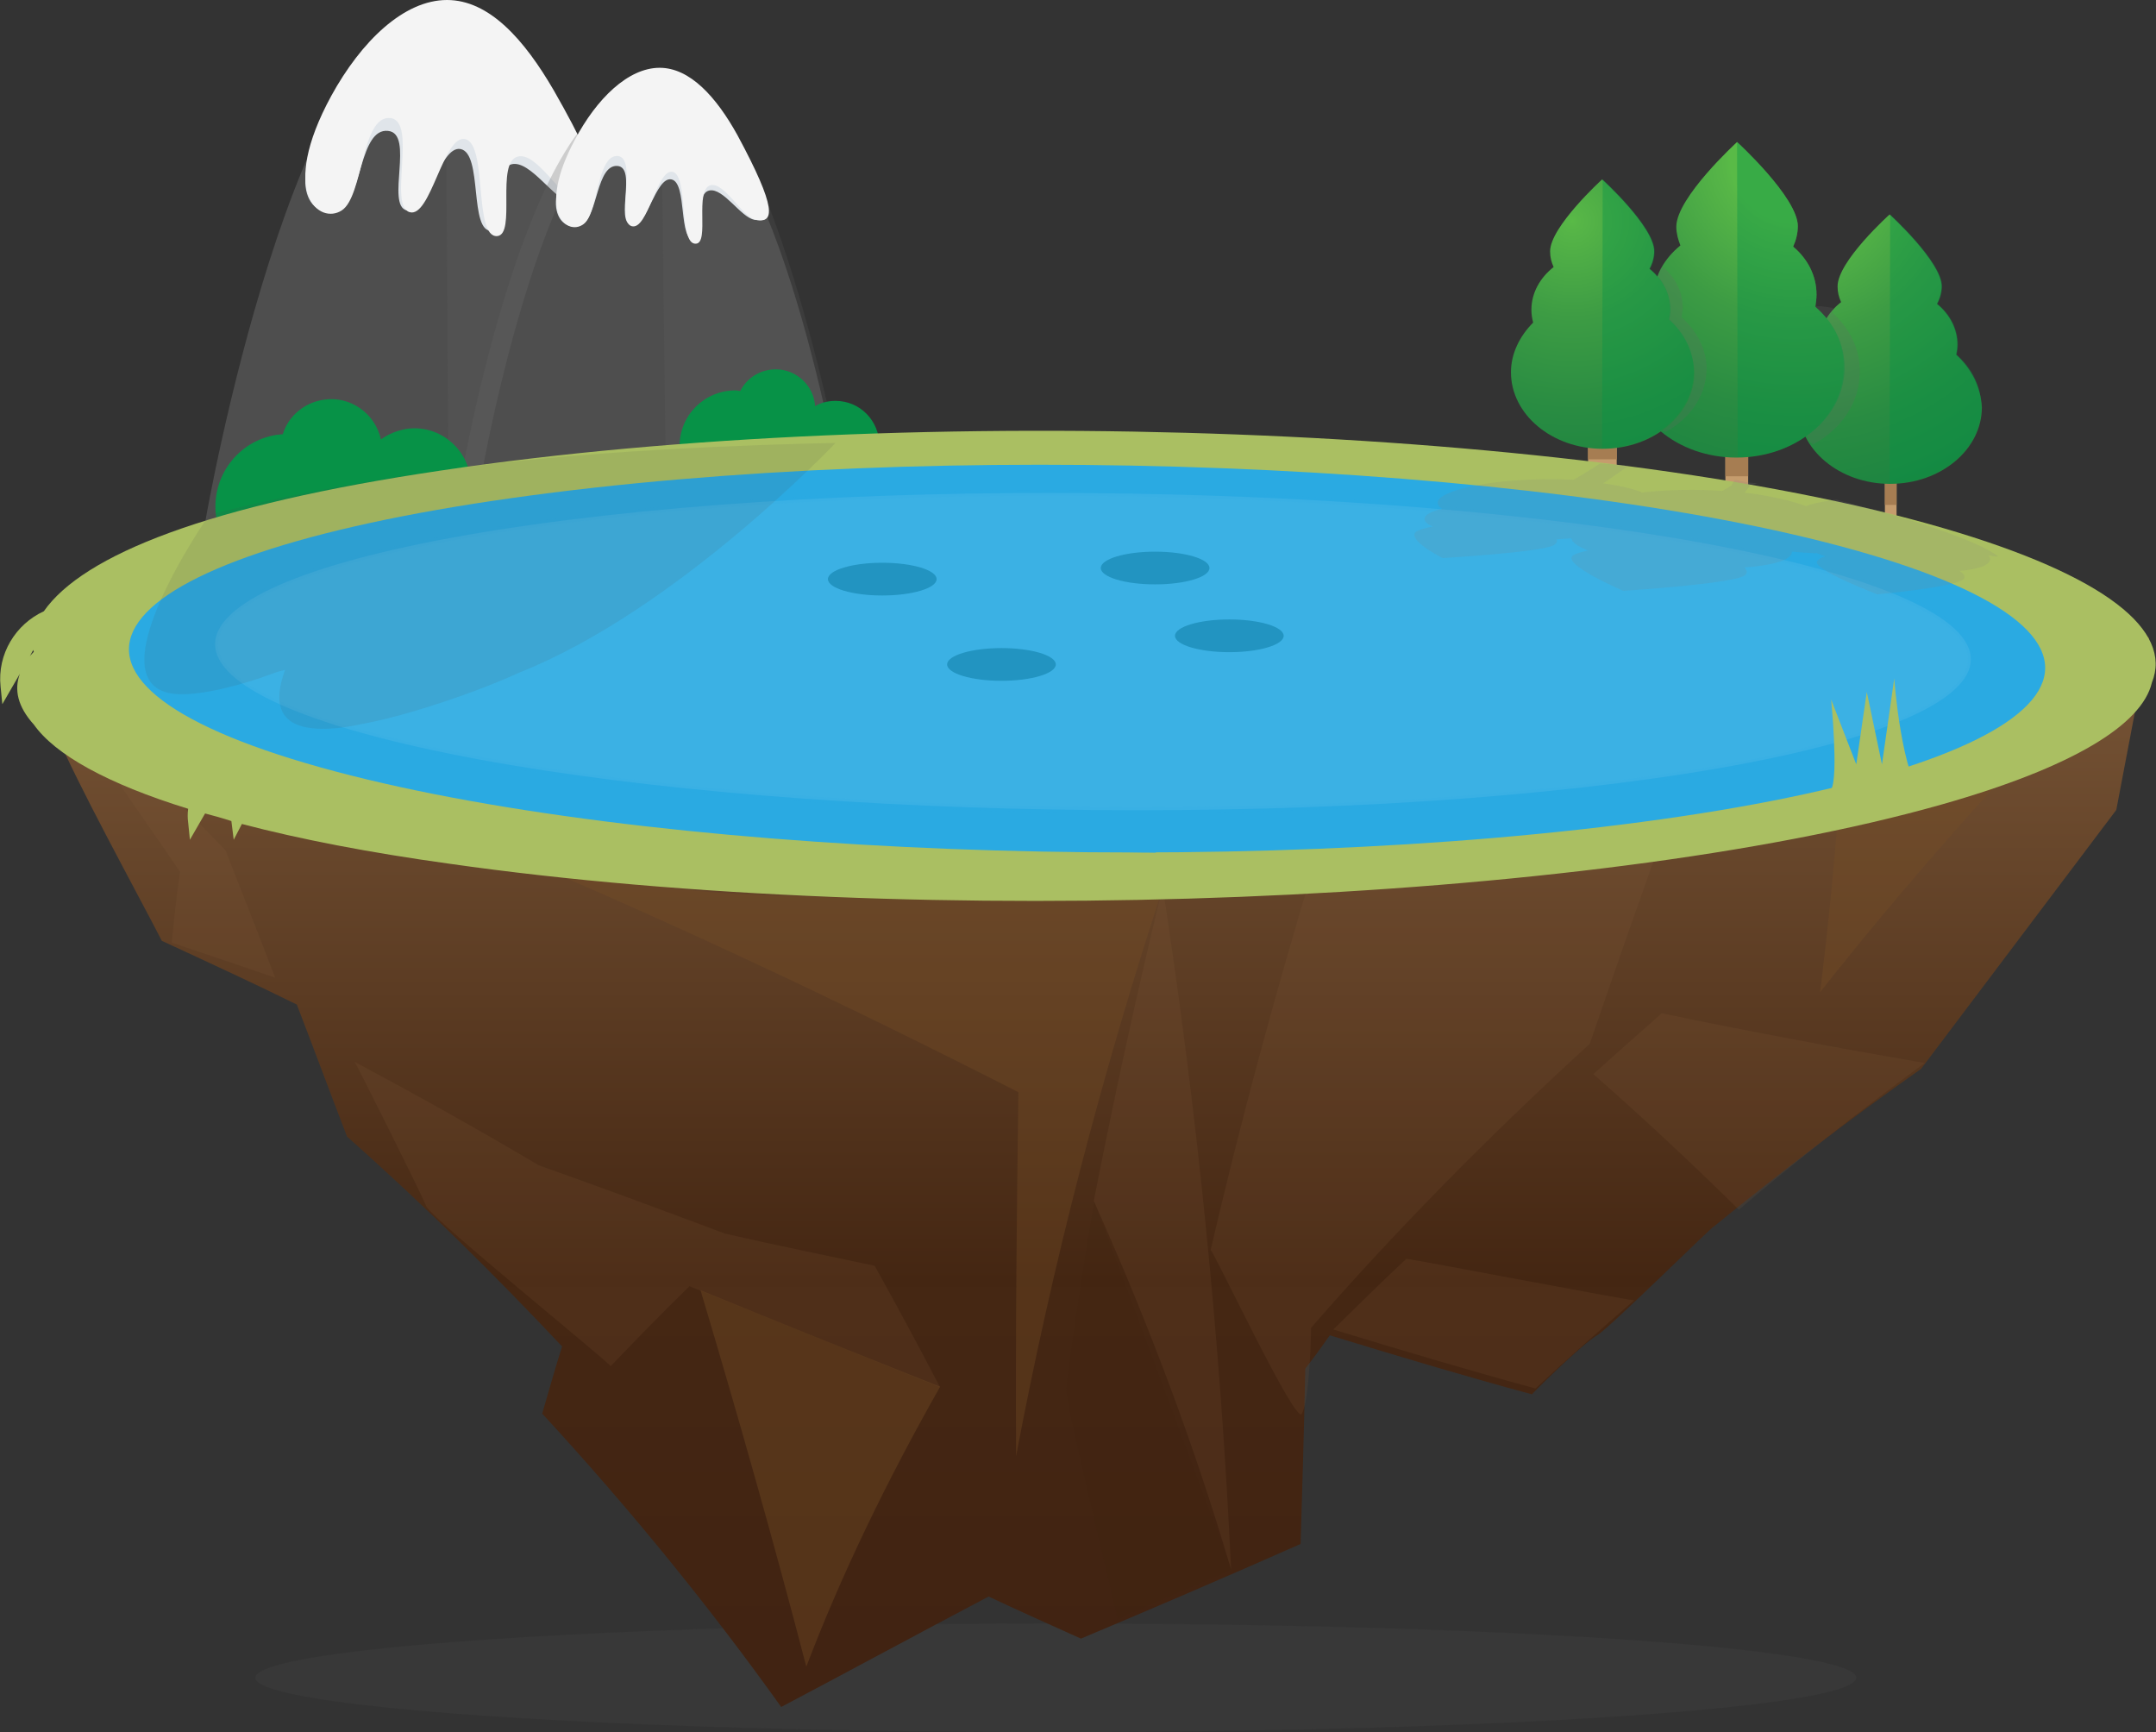 <svg xmlns="http://www.w3.org/2000/svg" viewBox="558.2 0 369 296.4" enable-background="new 558.2 0 369 296.4"><rect x="558.2" y="0" width="369" height="296.4" fill="#333333" stroke="none"/><ellipse id="shadow" fill="#808080" fill-opacity=".07" cx="738.9" cy="287.1" rx="137" ry="9.3"/><g id="world-trees"><path fill="#4E4E4E" d="M675.3 88.9l-86.8 26.7 4.9-26.7S608.7.8 634.3.8c25.7 0 41 88.1 41 88.1z"/><path opacity=".18" fill="#676767" enable-background="new" d="M635 88.3h40.4S660.1.2 634.4.2"/><path fill="#E0E5EA" d="M656.1 34.8c-3.1-.6-7.1-7.4-10.3-6.7-3.8.9-.2 11.2-3.4 11.4-4 .3-1.5-13.3-5.4-14-3.6-.6-5.7 11.5-9.2 10.5-3.6-.9 1.4-13.2-3.2-13.6-4.8-.5-4.5 11.3-8 13.4-3.8 2.2-10.7-2.4-1.8-16.4 4.9-7.9 12.1-14 19.3-14 7 0 12.8 5.7 17.7 13.1 9.3 14.2 8.7 17.1 4.3 16.3z"/><path fill="#F4F4F4" d="M657.4 34.7c-3.2-.7-7.3-8.8-10.6-7.9-3.8 1-.2 13.3-3.5 13.6-4.1.3-1.6-15.8-5.5-16.6-3.7-.8-5.9 13.6-9.5 12.5-3.7-1.1 1.4-15.6-3.3-16.1-5-.5-4.6 13.4-8.3 15.8-3.8 2.5-10.9-2.9-1.8-19.6C620 7.1 627.3 0 634.7 0c7.2 0 13.2 6.7 18.3 15.5 9.5 16.6 8.9 20.2 4.4 19.2z"/><path fill="#C59C6D" d="M880.8 61.9h2v32.2h-2z"/><path fill="#A67D52" d="M880.8 80.5h2v5.9h-2z"/><radialGradient id="world-tree-gr-3_1_" cx="245.905" cy="371.128" r="41.356" gradientTransform="matrix(1.843 0 0 -1.843 412.189 713.988)" gradientUnits="userSpaceOnUse"><stop offset=".145" stop-color="#59BA47"/><stop offset=".16" stop-color="#57B647"/><stop offset=".36" stop-color="#3D9C44"/><stop offset=".565" stop-color="#298C42"/><stop offset=".776" stop-color="#1A8340"/><stop offset="1" stop-color="#148040"/></radialGradient><path id="world-tree-gr-3" fill="url(#world-tree-gr-3_1_)" d="M893 60.7c.1-.5.2-1.2.2-1.7 0-2.7-1.3-5.2-3.5-7 .5-.9.8-2 .8-3 0-4.2-8.9-12.3-8.9-12.3s-8.9 8-8.9 12.3c0 1 .2 1.8.6 2.7-2.3 1.8-3.8 4.4-3.8 7.3 0 .8.1 1.4.3 2.2-2.3 2.3-3.8 5.3-3.8 8.5 0 7.2 7 13.1 15.7 13.1s15.7-5.9 15.7-13.1c-.2-3.5-1.8-6.6-4.4-9z"/><path opacity=".39" fill="#079247" enable-background="new" d="M881.6 82.7c8.7 0 15.7-5.9 15.7-13.1 0-3.5-1.6-6.6-4.2-8.9.1-.5.2-1.2.2-1.7 0-2.7-1.3-5.2-3.5-7 .5-.9.8-2 .8-3 0-4.2-8.9-12.3-8.9-12.3"/><path opacity=".21" fill="#676767" enable-background="new" d="M871.8 53.5c.1-.3.1-.5.1-.8-.7-.1-1.4-.2-2-.3-.7.1-1.4-.1-2.1-.4-1.2-.3-2.5-.7-3.8-1-.2.1-.5.3-.7.4-.4 2.9-.4 6.1-.2 8.2.3 2.7 1.7 4.8 2.7 7.2s.9 6.1 2 8.6c.2.5.3.3.8.6 4.8-2.6 7.9-7.2 7.9-12.3.1-4-1.8-7.6-4.7-10.2z"/><path fill="#C59C6D" d="M853.5 58h3.9v32.2h-3.9z"/><path fill="#A67D52" d="M853.5 75.6h3.9v5.9h-3.9z"/><radialGradient id="world-tree-gr-2_1_" cx="245.906" cy="372.677" r="41.356" gradientTransform="matrix(1.843 0 0 -1.843 412.189 713.988)" gradientUnits="userSpaceOnUse"><stop offset=".145" stop-color="#59BA47"/><stop offset=".16" stop-color="#57B647"/><stop offset=".36" stop-color="#3D9C44"/><stop offset=".565" stop-color="#298C42"/><stop offset=".776" stop-color="#1A8340"/><stop offset="1" stop-color="#148040"/></radialGradient><path id="world-tree-gr-2" fill="url(#world-tree-gr-2_1_)" d="M868.9 52.5c.1-.7.2-1.4.2-2.1 0-3.2-1.5-6.1-4-8.2.5-1.1.8-2.3.8-3.5 0-4.9-10.4-14.4-10.4-14.4s-10.4 9.5-10.4 14.5c0 1.1.3 2.2.7 3.2-2.7 2.2-4.5 5.2-4.5 8.5 0 .9.1 1.7.3 2.5-2.7 2.7-4.5 6.1-4.5 10 0 8.5 8.2 15.3 18.3 15.3s18.3-6.8 18.3-15.3c.2-4.1-1.7-7.8-4.8-10.5z"/><path opacity=".39" fill="#079247" enable-background="new" d="M855.6 78.2c10.1 0 18.3-6.8 18.3-15.3 0-4-1.8-7.7-5-10.4.1-.7.2-1.4.2-2.1 0-3.2-1.5-6.1-4-8.2.5-1.1.8-2.3.8-3.5 0-4.9-10.4-14.4-10.4-14.4"/><path opacity=".21" fill="#676767" enable-background="new" d="M846 54.3c.1-.5.2-1.2.2-1.7 0-2.7-1.3-5.2-3.5-7-.1.1-.1.3-.3.3-.1.3-.2.5-.3.8-.1.3-.2.5-.3.8-.1.5-.3 1.1-.5 1.6-.5 1.3-1.5 2.4-2.8 3.1-.4 2.7-.3 5.4-.1 7.2.3 2.5 1.5 4.2 2.5 6.4s.8 5.4 1.7 7.6c.2.5.3.3.7.5 4.2-2.3 7-6.3 7-11-.1-3.2-1.7-6.3-4.3-8.6z"/><path fill="#C59C6D" d="M830 57.1h4.9v29.3H830z"/><path fill="#A67D52" d="M830 74.7h4.9v3.9H830z"/><radialGradient id="world-tree-gr-1_1_" cx="225.254" cy="366.881" r="35.657" gradientTransform="matrix(1.843 0 0 -1.843 412.189 713.988)" gradientUnits="userSpaceOnUse"><stop offset="0" stop-color="#59BA47"/><stop offset=".017" stop-color="#57B647"/><stop offset=".252" stop-color="#3D9C44"/><stop offset=".491" stop-color="#298C42"/><stop offset=".738" stop-color="#1A8340"/><stop offset="1" stop-color="#148040"/></radialGradient><path id="world-tree-gr-1" fill="url(#world-tree-gr-1_1_)" d="M843.8 54.7c.1-.5.2-1.2.2-1.7 0-2.7-1.3-5.2-3.5-7 .5-.9.8-2 .8-3 0-4.2-8.9-12.3-8.9-12.3s-8.9 8.1-8.9 12.3c0 1 .2 1.8.6 2.7-2.3 1.8-3.8 4.4-3.8 7.3 0 .8.1 1.4.3 2.2-2.3 2.3-3.8 5.3-3.8 8.5 0 7.2 7 13.1 15.7 13.1s15.7-5.9 15.7-13.1c-.2-3.5-1.8-6.7-4.4-9z"/><path opacity=".39" fill="#079247" enable-background="new" d="M832.4 76.7c8.7 0 15.7-5.9 15.7-13.1 0-3.5-1.6-6.6-4.2-8.9.1-.5.2-1.2.2-1.7 0-2.7-1.3-5.2-3.5-7 .5-.9.8-2 .8-3 0-4.2-8.9-12.3-8.9-12.3"/><path opacity=".27" fill="#676767" enable-background="new" d="M698.3 81.4h-61.1s11.4-65.7 30.6-65.7c19.1 0 30.5 65.7 30.5 65.7z"/><path fill="#4E4E4E" d="M701.7 81.4h-61.1s11.4-65.7 30.6-65.7c19.1 0 30.5 65.7 30.5 65.7z"/><path opacity=".18" fill="#676767" enable-background="new" d="M672.1 77.5h29.5s-13-67.1-30.3-65.5"/><path fill="#E0E5EA" d="M687.3 37.6c-2.3-.4-5.3-5.5-7.7-5-2.8.6-.1 8.3-2.5 8.5-2.9.2-1.2-9.9-4-10.4-2.7-.5-4.2 8.5-6.9 7.8-2.7-.7 1-9.8-2.3-10.1-3.6-.3-3.4 8.5-6 10-2.8 1.6-7.9-1.8-1.4-12.3 3.7-5.9 9-10.4 14.4-10.4 5.2 0 9.7 4.2 13.2 9.7 6.9 10.7 6.5 12.8 3.2 12.2z"/><path fill="#F4F4F4" d="M687.5 37.6c-2.3-.5-5.3-6.5-7.7-5.9-2.8.8-.1 9.9-2.5 10-3 .2-1.2-11.7-4-12.3-2.7-.5-4.2 10.1-7 9.3-2.7-.8 1-11.5-2.3-12-3.7-.4-3.4 10-6 11.7-2.8 2-8-2.2-1.4-14.5 3.7-7 9.1-12.3 14.5-12.3 5.2 0 9.7 5 13.3 11.5 6.8 12.6 6.4 15.2 3.1 14.5z"/><path fill="#079247" d="M708.7 76.2c0-4.2-3.3-7.6-7.5-7.6-1.3 0-2.5.3-3.5.9-.2-3.5-3.2-6.3-6.7-6.3-2.7 0-5 1.5-6.1 3.7-.3 0-.5-.1-.8-.1-5.3 0-9.6 4.2-9.6 9.6M638.7 81.6c-.8-5.3-5.7-9-11-8.2-1.6.3-3.1.9-4.3 1.8-1-4.5-5.3-7.5-9.8-6.8-3.4.5-6.1 2.9-7 5.9-.3 0-.6.1-1 .1-6.7 1-11.4 7.3-10.4 14.1l3.5 17.6"/></g><g id="world-bottom"><linearGradient id="world-bottom-gradient_1_" gradientUnits="userSpaceOnUse" x1="180.493" y1="414.719" x2="180.493" y2="234.089" gradientTransform="matrix(1.843 0 0 -1.843 412.189 713.988)"><stop offset="0" stop-color="#C59C6D"/><stop offset=".81" stop-color="#442612"/><stop offset=".815" stop-color="#452713"/><stop offset="1" stop-color="#412312"/></linearGradient><path id="world-bottom-gradient" fill="url(#world-bottom-gradient_1_)" d="M873.3 133.5c-9.9-1.8-20-3.8-30.3-5.9-10 5.2-19.6 10.5-28.9 15.9-.1 0-59.9 1.4-126.4-.6-74.6-2.9-123.2-32-123.8-31.7 4 7.7.2 5.3 3.7 13.8 3.5 8.6 14.3 28.2 18.3 36 7.8 3.6 15.6 7.2 23.1 10.9 2.9 7.5 5.7 15.1 8.6 22.6 13.2 11.7 25.4 23.8 36.8 35.9-1.2 3.8-2.3 7.7-3.4 11.5 15.3 16.6 28.9 33.4 40.9 50.2 10.8-5.7 22.6-12.1 35.5-18.9 5.3 2.5 10.7 4.9 15.8 7.2 11.9-5 24.5-10.4 37.6-16.2.3-10 .6-20 .8-30 1.4-1.8 2.8-3.7 4.2-5.7 12.1 3.7 23.5 7.1 34.6 10.1-.1 0 8.6-8.7 11.3-10.2 2.4-1.6 19.6-18.6 19.8-18.5 11.2-9.1 23-18.2 35.5-27l33.4-44.3 5.6-29.4-5.9-5.3c-.2 0-33.8 24.7-46.8 29.6z"/><path opacity=".15" fill="#875E3D" enable-background="new" d="M563.7 113.5c11.5 10.4 22.6 21.2 33.1 32 2.8 7.2 5.7 14.5 8.5 21.8-5.9-2-11.7-4-17.7-6 .4-4 .8-8 1.4-12.1-8.2-12.1-16.6-24-25.3-35.7zM618.9 181.7c11 5.9 21.4 11.7 31.5 17.7 11 3.9 21.5 7.8 31.9 11.7 8.7 2 17.2 3.7 25.6 5.5 3.9 7 7.6 13.9 11.2 20.8-13.7-5.5-28-11.3-42.9-17.3-4.8 4.7-9.3 9.3-13.5 13.7.5-.1-29.7-24.5-31.5-27.3-1.1-2.7-12.2-24.8-12.3-24.8zM757.2 151.8c6 39.1 9.9 78.1 11.7 116.8-6.1-20.8-14-41.9-23.5-63.1 3.5-17.8 7.4-35.8 11.8-53.7z"/><path opacity=".15" fill="#412312" enable-background="new" d="M769 268.6c-6.7 2.9-13.3 5.7-19.6 8.5.3 0-8.6-35.4-8.7-39.3.1-3.8 4.7-32.2 4.8-32.2"/><path opacity=".15" fill="#875E3D" enable-background="new" d="M782.7 149.4c-6.5 21.5-12.3 43-17.3 64.5.5.1 14.7 30.3 15.6 28 1.4-2.3 1.6-14.7 1.6-14.7 14.1-16.2 30.1-32.5 47.7-48.6 4.6-13.5 9.3-26.9 14.2-40.4-1.2-3.9-2.5-7.8-4-11.7-.1 0-17.8 10.9-30.9 12.9-30.7 5-26.8 10-26.9 10zM842.6 173.4c-4 3.5-7.9 7-11.7 10.4 9.1 8 17.4 15.8 24.9 23.2 10-8.5 20.7-16.9 31.8-25.1-14.5-2.5-29.5-5.3-45-8.5zM798.9 215.4c1.8.2 39.4 7.4 39 7.1-5.8 5-11.4 10-16.9 15.1-11-3-22.5-6.4-34.6-10.1 4.1-4 8.2-8.1 12.5-12.1z"/><path opacity=".35" fill="#754D25" enable-background="new" d="M873.2 134.1c-.9 12-2 23.9-3.5 35.7 13.4-17 28-33.6 43.6-49.9-13.8 4.6-27.2 9.4-40.1 14.2zM633.4 141.1c36.5 15 69.5 30.7 99.1 45.8-.3 20.8-.5 41.5-.4 62.3 6.1-32.3 14.5-64.9 25.2-97.5-.1 0-26.5 2.8-66.1 1.6-39.5-1.2-57.7-12.3-57.8-12.2z"/><path opacity=".39" fill="#754D25" enable-background="new" d="M678.1 220.8c6.4 21.4 12.5 42.9 18.1 64.4 5.9-15.5 13.6-31.5 22.9-47.9-13.1-5.2-26.8-10.7-41-16.5z"/></g><g id="world-top"><path fill="#AABF62" d="M890.9 90.4C830.8 72.8 714 68.5 633.8 80.5c-40.1 5.9-61.4 14.5-68.1 24.1-4.8 2.2-8 7.3-7.4 12.9l.3 3 3-5.2c-1 2.7-.4 5.6 2.4 8.7 3.6 5.1 12.5 10.1 26.4 14.4-.1.8-.1 1.6 0 2.3l.3 3 2.6-4.5c1.5.4 3 .8 4.5 1.3l.4 3.2 1.4-2.7c9.9 2.6 21.8 4.9 35.5 6.8 80.7 11.5 194.9 7 255.3-10.1 22.6-6.4 34.4-13.7 36.1-20.9 3.6-8.9-7.9-18.3-35.6-26.4zm-327 20.8c0 .1 0 .2.1.3-.2.3-.5.5-.7.8l.6-1.1z"/><path fill="#2AAAE2" d="M646 85.2c72.4-10.2 175.2-6.3 229.5 8.9s39.5 35.9-33 46.1c-72.4 10.2-175.2 6.3-229.5-8.9-54.3-15.2-39.5-35.9 33-46.1z"/><path opacity=".08" fill="#fff" stroke="#2AAAE2" stroke-miterlimit="10" enable-background="new" d="M655.2 89c66.4-8.4 160.5-5.1 210.3 7.3 49.8 12.5 36.2 29.3-30.2 37.7s-160.5 5.1-210.3-7.3-36.1-29.3 30.2-37.7z"/><path fill="#AABF62" d="M882.4 116.1l-2.1 14.7-2.6-12.4-1.8 12.4-4.3-11.1s1.3 13.2 0 15.4c-2.1 3.5 16.4 2.2 16 1.8-4-3.9-5.2-20.8-5.2-20.8z"/><path opacity=".15" fill="#818181" enable-background="new" d="M900.2 95.2c-6-4.4-27.5-9.6-27.7-9.7-2.2.3-3.9.6-5.2 1.1-2.8-1-6.4-1.8-10.5-2.3l1-1.3 1.2-.3c-.1 0-1.1-.1-1.2-.1-1.2-.1-1.5-.3-2.7-.5l-.6 1-1.5.9c-4.6-.3-9.1-.2-13 .2-.3 0-.4 0-.7.1-1.6-.7-4-1.2-6.7-1.6l.9-.6 3.4-2.4-4.8-.4-3.7 2.3-.9.5c-8.2-.4-17.3.5-21.4 2.3-2.1.9-2.3 1.8-1.1 2.7-.6.1-1.2.3-1.7.5-1.8.8-1.7 1.7.1 2.5-1 .2-1.8.4-2.5.7-2.7 1.2 4.2 4.7 4.2 4.7s16.9-1 19-2.2c.5-.3.7-.7.5-1 .9-.1 1.7-.1 2.5-.2 0 .1.1.1.1.2.1.1.1.2.1.3l.1.1h.1c.3.5 1.2 1 2.5 1.5-1 .2-2 .5-2.5.8-2.4 1.4 8.5 6.1 8.5 6.1s19.3-1.2 20.9-2.7c.4-.4.3-.8-.1-1.3 4.1-.3 7.1-1 7.9-2.1.1-.2.2-.4.2-.6.4 0 .9.1 1.3.1.9.1 1.8.1 2.8.2v-.1c.5.2 1 .4 1.6.6-.7.2-1.2.5-1.4.8-1 1.4 10.3 5.7 10.3 5.7s14.5-1.3 14.9-2.8c.1-.4-.2-.8-.8-1.2 3.2-.3 5.2-1 5.2-2 0-.2-.1-.4-.2-.7.3.1 1 .3 1.6.2z"/><path opacity=".11" fill="#4E4E4E" enable-background="new" d="M588.9 118.8c4 .1 10.3-1.4 16.4-3.7.5-.2 1.2-.3 1.7-.5-2 5.5-1.4 9.8 5.7 10.1 2.1.1 4.6-.2 7.4-.8 5.5-1 12.3-3.1 18.9-5.5 3.5-1.3 6.1-2.4 8.3-3.4 27-10.8 53.9-39.2 53.9-39.2s-34.2.5-60.6 3.8C612.4 83 594 88.1 594 88.1s-21.1 30.2-5.1 30.7z"/><path id="planet-spill-end" fill="none" d="M729.3 145.5c4.8 0 8.8 3.9 8.9 8.7h9c.3-4.6 4.2-8.2 8.8-8.3.3-.2-27-.6-26.7-.4z"/><path id="planet-spill-start" fill="#2AAAE2" d="M729.4 144.6v.9l26.6.4v-1z"/><path id="planet-creek" fill="none" d="M742.7 153.7v641.1"/></g><ellipse id="drop_left_top_1_" opacity=".6" fill="#1280AA" enable-background="new" cx="709.2" cy="99.1" rx="9.3" ry="2.8"/><ellipse id="drop_left_1_" opacity=".6" fill="#1280AA" enable-background="new" cx="729.6" cy="113.7" rx="9.3" ry="2.8"/><ellipse id="drop_right_top_1_" opacity=".6" fill="#1280AA" enable-background="new" cx="755.9" cy="97.2" rx="9.3" ry="2.8"/><ellipse id="drop_right_1_" opacity=".6" fill="#1280AA" enable-background="new" cx="768.6" cy="108.8" rx="9.3" ry="2.8"/></svg>